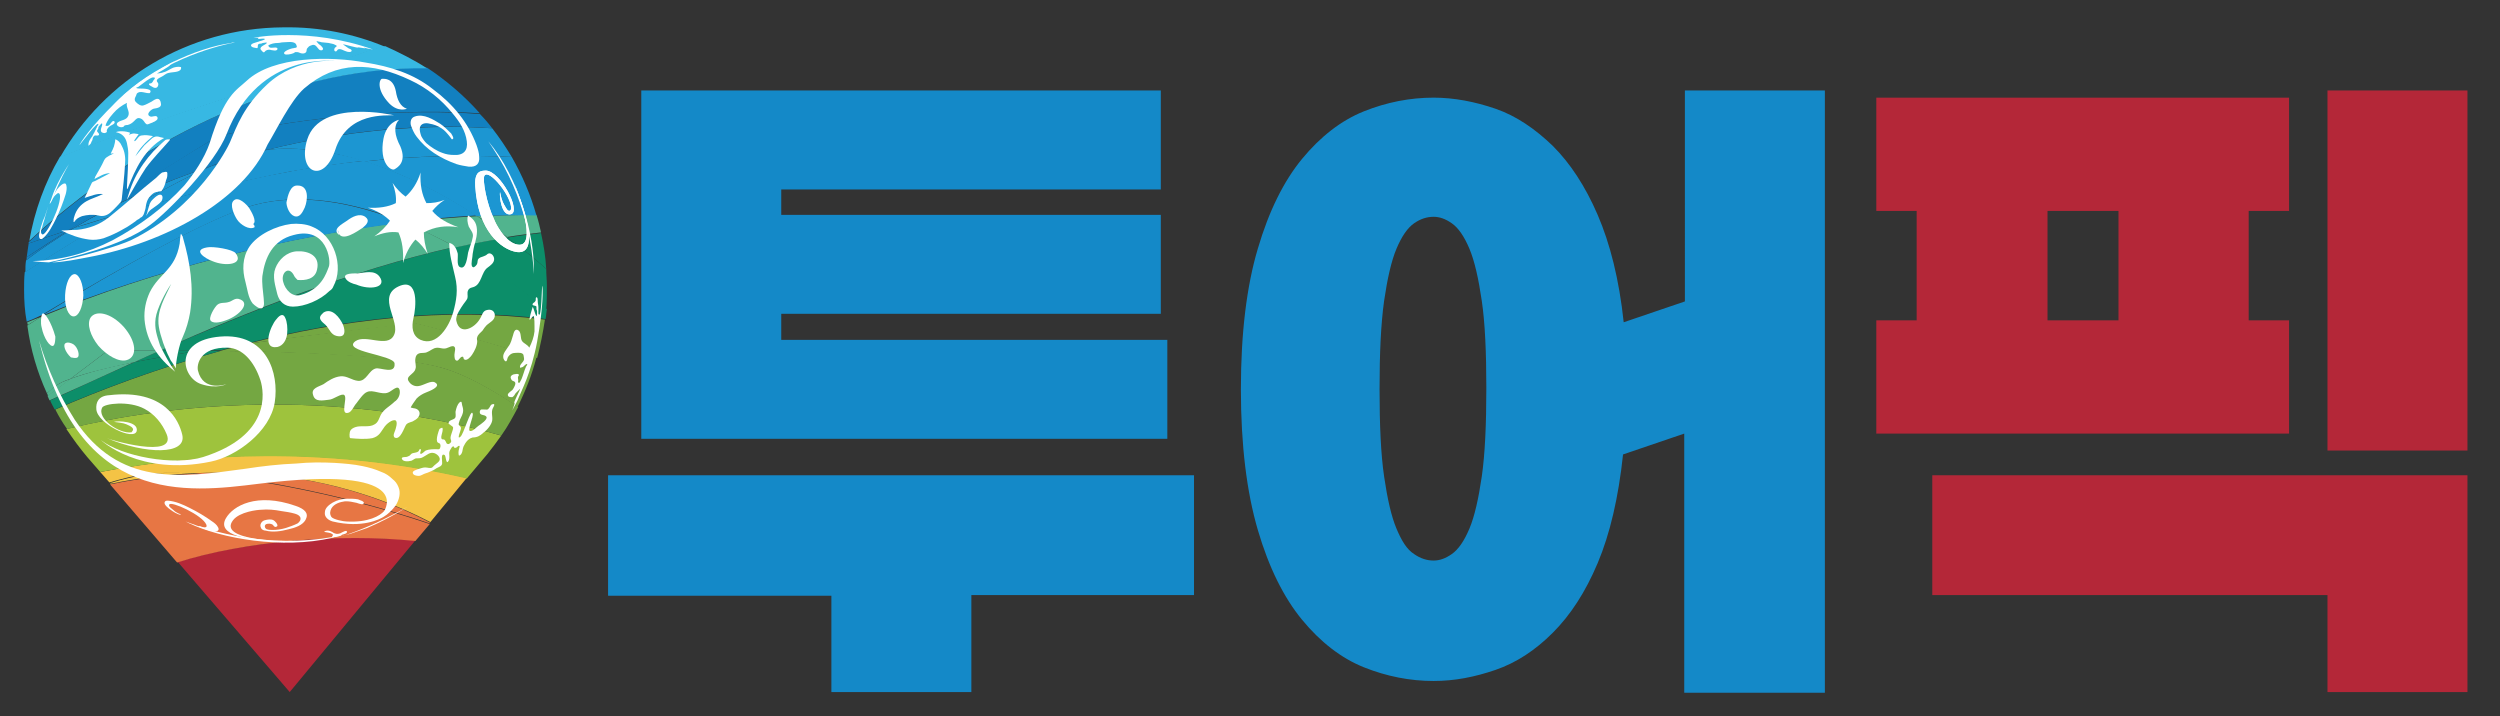 <?xml version="1.0" encoding="utf-8"?>
<!-- Generator: Adobe Illustrator 27.9.0, SVG Export Plug-In . SVG Version: 6.00 Build 0)  -->
<svg version="1.1" id="레이어_1" xmlns="http://www.w3.org/2000/svg" xmlns:xlink="http://www.w3.org/1999/xlink" x="0px"
	 y="0px" viewBox="0 0 384 110" style="enable-background:new 0 0 384 110;" xml:space="preserve">
<rect x="0" y="0" width="384" height="110" fill="#333333" stroke="none"/>
<style type="text/css">
	.st0{fill:#1489C8;}
	.st1{fill:#B42738;}
	.st2{fill:#E77644;}
	.st3{fill:#F4C345;}
	.st4{fill:#9EC33D;}
	.st5{fill:#74A742;}
	.st6{fill:#0C8E69;}
	.st7{fill:#51B48E;}
	.st8{fill:#1C96D2;}
	.st9{fill:#1280C0;}
	.st10{fill:#37B8E3;}
	.st11{fill-rule:evenodd;clip-rule:evenodd;fill:#FFFFFF;}
	.st12{fill:#FFFFFF;}
</style>
<g>
	<path class="st0" d="M93.4,73h90v18.4h-34.2v14.9h-21.5V91.5H93.4V73z M179.3,52.2v15.2H98.5V13.9h79.8v15.2H120V33h58.3v15.2H120
		v4H179.3z"/>
	<path class="st0" d="M280.2,106.4h-21.5V66.6l-9.4,3.2c-0.7,6.6-2,12.2-3.9,16.7c-1.9,4.5-4.2,8-6.9,10.7c-2.7,2.7-5.6,4.6-8.8,5.7
		c-3.2,1.1-6.3,1.7-9.5,1.7c-3.6,0-7.2-0.7-10.7-2.1c-3.5-1.4-6.7-3.9-9.5-7.3c-2.8-3.4-5.1-8-6.8-13.8c-1.7-5.8-2.6-13-2.6-21.6
		c0-8.7,0.9-15.9,2.6-21.6c1.7-5.8,4-10.4,6.8-13.8c2.8-3.4,6-5.9,9.5-7.3c3.5-1.4,7.1-2.1,10.7-2.1c3.1,0,6.3,0.6,9.5,1.7
		c3.2,1.1,6.1,3.1,8.8,5.7c2.7,2.7,5,6.2,6.9,10.6c1.9,4.4,3.3,9.9,4,16.5l9.4-3.2V13.9h21.5V106.4z M211.9,59.8
		c0,5.5,0.2,10,0.7,13.4c0.5,3.4,1.1,6.1,1.9,8c0.8,1.9,1.6,3.2,2.7,3.9c1,0.7,2,1,3,1c0.9,0,1.8-0.3,2.8-1c1-0.7,1.9-2,2.7-3.9
		c0.8-1.9,1.4-4.6,1.9-8c0.5-3.5,0.7-8,0.7-13.6c0-5.5-0.2-10-0.7-13.4c-0.5-3.4-1.1-6.1-1.9-8c-0.8-1.9-1.7-3.2-2.7-3.9
		c-1-0.7-1.9-1-2.8-1c-1,0-2,0.3-3,1c-1,0.7-1.9,2-2.7,3.9c-0.8,1.9-1.4,4.6-1.9,8C212.1,49.8,211.9,54.3,211.9,59.8z"/>
	<path class="st1" d="M351.6,66.6h-63.4V49.2h6.2V32.4h-6.2V15h63.4v17.4h-6.2v16.8h6.2V66.6z M357.5,106.4v-15h-60.7V73H379v33.3
		H357.5z M314.5,49.2h10.9V32.4h-10.9V49.2z M379,13.9v55.3h-21.5V13.9H379z"/>
</g>
<g>
	<g>
		<path class="st1" d="M27.3,86.3l17.2,20l19.3-23.3C52.2,81.9,37.6,83.1,27.3,86.3z"/>
		<path class="st2" d="M29.6,72.7c9.6,0.6,24.1,3.5,36.4,7.7l0.1-0.1C53.6,73.7,40.8,72.1,29.6,72.7z"/>
		<path class="st2" d="M63.8,83.1l2.2-2.6c-12.2-4.2-26.7-7.1-36.4-7.7c-4.5,0.2-8.8,0.8-12.7,1.6l10.3,12
			C37.6,83.1,52.2,81.9,63.8,83.1z"/>
		<path class="st3" d="M29.6,72.7c11.2-0.6,24,1,36.5,7.5l5.6-6.8c-22-5.1-42.2-3.7-56.3-0.9l1.4,1.6c2-0.6,3.8-1,5.4-1.3
			C24.1,72.6,26.6,72.6,29.6,72.7z"/>
		<path class="st3" d="M22.3,72.9c-1.6,0.3-3.5,0.7-5.4,1.3l0.1,0.1c3.9-0.8,8.1-1.4,12.7-1.6C26.6,72.6,24.1,72.6,22.3,72.9z"/>
		<path class="st4" d="M71.7,73.5l3.2-3.8l0,0c0.7-0.9,1.4-1.8,2.1-2.8c-26.4-7.5-51.3-4.8-66.8-1c1,1.5,2.1,3,3.2,4.3l0,0l2,2.3
			C29.5,69.8,49.8,68.4,71.7,73.5z"/>
		<path class="st5" d="M38,52.8c13.2-1.8,25.8-3.1,25.8-3.1s9,2.1,18.7,5.3c0.5-1.9,0.9-3.9,1.2-5.9C68.2,47.1,52.2,49.2,38,52.8z"
			/>
		<path class="st5" d="M38,52.8c-1.4,0.4-2.8,0.7-4.2,1.1c12.4,0.2,28,0.8,34.4,2.7c3.3,1,7.3,3.2,11.3,5.9c1.2-2.4,2.2-4.9,2.9-7.6
			c-9.7-3.2-18.7-5.3-18.7-5.3S51.3,50.9,38,52.8z"/>
		<path class="st5" d="M77,66.9c1-1.4,1.8-2.9,2.6-4.4c-4-2.7-8-4.9-11.3-5.9c-6.4-2-22-2.6-34.4-2.7c-9.8,2.7-18.5,6-25.4,9
			c0.5,1,1.1,2,1.8,3C25.7,62.1,50.5,59.4,77,66.9z"/>
		<path class="st6" d="M83.9,41.3c-0.1-1.9-0.4-3.7-0.8-5.5c-1.7,0.2-3.5,0.4-5.2,0.7C80,38,82,39.6,83.9,41.3z"/>
		<path class="st6" d="M69.9,38c4.9,2.7,9.7,6,14,9.6c0.1-1.2,0.1-2.5,0.1-3.7c0-0.9-0.1-1.7-0.1-2.6c-1.9-1.7-3.9-3.3-6-4.8
			C75.3,36.9,72.6,37.4,69.9,38z"/>
		<path class="st6" d="M24.7,53.8c1.8,0,3.9,0,6.1,0c2.4-0.4,4.8-0.7,7.3-1.1c14.2-3.6,30.2-5.7,45.7-3.7c0.1-0.5,0.1-1,0.2-1.5
			c-4.3-3.5-9-6.9-14-9.6C53.9,41.5,37.8,48.1,24.7,53.8z"/>
		<path class="st6" d="M24.7,53.8c-1.4,0.6-2.7,1.2-4,1.8c3.1-0.6,6.5-1.2,10.1-1.8C28.6,53.8,26.5,53.8,24.7,53.8z"/>
		<path class="st6" d="M30.8,53.8c1,0,2,0,3.1,0c1.4-0.4,2.8-0.8,4.2-1.1C35.6,53.1,33.2,53.5,30.8,53.8z"/>
		<path class="st6" d="M30.8,53.8c-3.5,0.6-7,1.2-10.1,1.8c-5,2.2-9.4,4.3-13,5.9c0.2,0.5,0.5,1,0.7,1.4c6.9-3,15.6-6.3,25.4-9
			C32.8,53.9,31.8,53.8,30.8,53.8z"/>
		<path class="st7" d="M73.3,33.2c1.6,1,3.1,2.1,4.6,3.2c1.7-0.3,3.5-0.5,5.2-0.7c-0.2-0.9-0.4-1.8-0.7-2.7
			C79.5,33,76.5,33.1,73.3,33.2z"/>
		<path class="st7" d="M4.2,49.5c0,0.1,0,0.3,0.1,0.4C5,49.5,5.7,49,6.5,48.6C5.7,48.9,4.9,49.2,4.2,49.5z"/>
		<path class="st7" d="M73.3,33.2c-3.6,0.2-7.4,0.5-11.2,1c2.6,1.1,5.3,2.3,7.9,3.8c2.7-0.6,5.4-1.1,8-1.5
			C76.4,35.3,74.8,34.3,73.3,33.2z"/>
		<path class="st7" d="M10.8,58.2l5.7-4.3c0,0,3.3-0.1,8.2-0.1c13-5.8,29.2-12.3,45.2-15.9c-2.6-1.4-5.2-2.7-7.9-3.8
			C44,36.3,23.6,41.5,6.5,48.6C5.7,49,5,49.5,4.2,50c0.5,3.7,1.5,7.1,3,10.4c0.5-0.4,0.9-0.7,1.3-1.1C9.1,58.9,9.8,58.5,10.8,58.2z"
			/>
		<path class="st7" d="M16.5,53.9l-5.7,4.3c2.3-0.9,5.8-1.7,9.9-2.6c1.3-0.6,2.6-1.2,4-1.8C19.8,53.8,16.5,53.9,16.5,53.9z"/>
		<path class="st7" d="M8.5,59.3c-0.4,0.3-0.9,0.7-1.3,1.1c0.1,0.1,0.1,0.3,0.2,0.4l3.5-2.6C9.8,58.5,9.1,58.9,8.5,59.3z"/>
		<path class="st7" d="M10.8,58.2l-3.5,2.6c0.1,0.2,0.2,0.5,0.3,0.7c3.6-1.6,8-3.6,13-5.9C16.6,56.4,13.2,57.3,10.8,58.2z"/>
		<path class="st8" d="M41.1,23c4.7-0.5,9.8,0.2,14.8,1.8c8.1-0.9,15.7-1,22.7-0.7c-0.9-1.5-1.9-3-3-4.4C64.7,19,52.7,20.1,41.1,23z
			"/>
		<path class="st8" d="M11.4,35c2.4-0.8,4.8-1.5,7.2-2.2c5.2-3,10-5.6,13.9-7.3C25,28,17.8,31.2,11.4,35z"/>
		<path class="st8" d="M41.1,23c-2.9,0.7-5.8,1.5-8.6,2.5c-3.9,1.7-8.7,4.3-13.9,7.3c9.4-2.8,19-5.1,25.7-6.4
			c4-0.7,7.9-1.3,11.7-1.7C50.9,23.2,45.8,22.5,41.1,23z"/>
		<path class="st8" d="M55.9,24.8c5.9,1.8,11.8,4.8,17.3,8.4c3.2-0.1,6.3-0.2,9.2-0.1c-0.9-3.2-2.2-6.2-3.8-9
			C71.7,23.8,64.1,23.9,55.9,24.8z"/>
		<path class="st8" d="M11.4,35c-2.6,1.6-5.1,3.2-7.4,5c-0.1,0.6-0.1,1.2-0.1,1.8c4.7-3,9.8-6.2,14.7-9C16.2,33.5,13.8,34.3,11.4,35
			z"/>
		<path class="st8" d="M39,31.5c7-1.9,15-0.6,23,2.6c3.9-0.5,7.6-0.8,11.2-1c-5.5-3.6-11.5-6.6-17.3-8.4c-3.8,0.4-7.7,0.9-11.7,1.7
			c-6.7,1.2-16.2,3.6-25.7,6.4c-4.9,2.8-10,6-14.7,9c-0.1,0.9-0.1,1.8-0.1,2.7c0,1.7,0.1,3.3,0.4,4.9c0.8-0.3,1.5-0.6,2.3-1
			C18.3,41.2,32.3,33.4,39,31.5z"/>
		<path class="st8" d="M39,31.5c-6.7,1.8-20.7,9.7-32.6,17C23.6,41.5,44,36.3,62,34.2C54.1,31,46,29.6,39,31.5z"/>
		<path class="st9" d="M33.5,20.9c15.3-3.3,28.7-4.2,40.2-3.5c-2.4-2.7-5.1-5-8.1-7C43.1,10.1,19.8,22.7,4.4,37.2c0,0.1,0,0.1,0,0.2
			c2-0.7,4-1.4,6.2-2.1C19.8,29.4,28.9,23.7,33.5,20.9z"/>
		<path class="st9" d="M33.5,20.9c-4.6,2.7-13.8,8.4-23,14.4c0.3-0.1,0.6-0.2,0.9-0.3c6.4-3.9,13.6-7,21.1-9.5
			c1.6-0.7,3.1-1.3,4.3-1.7c1.4-0.4,2.8-0.7,4.3-0.8c11.6-2.9,23.6-4.1,34.5-3.3c-0.6-0.8-1.2-1.5-1.9-2.2
			C62.2,16.7,48.8,17.6,33.5,20.9z"/>
		<path class="st9" d="M36.8,23.9c-1.2,0.4-2.7,0.9-4.3,1.7c2.8-0.9,5.7-1.8,8.6-2.5C39.6,23.2,38.2,23.5,36.8,23.9z"/>
		<path class="st9" d="M4.4,37.4c-0.1,0.7-0.2,1.4-0.3,2.1c2.1-1.4,4.3-2.8,6.5-4.2C8.5,36,6.4,36.7,4.4,37.4z"/>
		<path class="st9" d="M10.6,35.3c-2.2,1.4-4.3,2.8-6.5,4.2c0,0.2,0,0.4-0.1,0.5c2.3-1.8,4.8-3.4,7.4-5
			C11.1,35.1,10.9,35.2,10.6,35.3z"/>
		<path class="st10" d="M59.2,7.2c-4.8-2-10.1-3.1-15.7-3C28.8,4.3,16,12.3,9.2,24.2C24.5,18,48.2,10.9,56.2,8
			C57.1,7.7,58.1,7.4,59.2,7.2z"/>
		<path class="st10" d="M65.6,10.5c-2-1.3-4.2-2.4-6.4-3.4c-1.1,0.2-2.1,0.5-3,0.8c-8,2.9-31.7,10-47,16.2
			c-2.3,3.9-3.9,8.3-4.7,12.9C19.8,22.7,43.1,10.1,65.6,10.5z"/>
	</g>
	<g>
		<path class="st11" d="M73.2,22.3c-1.3-3.5-3.6-6.3-6.7-8.6c-3-2.4-6.6-3.5-10.4-4.1C50.8,8.6,42,8.6,37.9,12.4
			c-1.6,1.5-3.4,2.1-5.7,9.6c-0.8,2.3-2.4,4.7-3.9,6.5c-3.1,3.4-6.9,6.2-11,8.4c-3.9,2-7.9,3.1-12.3,3.2c0.5,0.1,2.2,0.2,2.5,0.2
			c3.2-0.7,11.2-2.5,15.5-5.7c2.9-2.1,10.1-9.6,11.8-14c5-13,16.9-11.2,16.9-11.2s-6-0.8-10.7,3.6c-3.6,3.4-4.6,6.3-5.7,8.9
			c-0.3,0.7-4.9,10-15.2,15c-1.7,0.8-7.5,2.6-12.1,3.4c1.6,0,4-0.5,5.6-0.8c11.8-2.2,23.7-8.7,27.5-17.3c1.4-2.3,3.5-6.7,5.6-8.6
			c5-4.3,10.4-4.1,16.3-1.3c2.6,1.2,4.8,3,6.5,5.1c1.1,1.3,2,2.7,2.2,4.3c0.2,1.4-0.5,2.2-2,2.1c-0.6,0-1.2-0.1-1.7-0.3
			c-0.9-0.3-1.8-0.9-2.5-1.5c-0.3-0.3-0.6-0.7-0.8-1.1c-0.1-0.3-0.3-0.9-0.2-1.3c0.1-0.6,0.8-0.8,1.5-0.6c0.6,0.1,1.2,0.3,1.8,0.7
			c0.5,0.3,0.9,0.8,1.3,1.3c0.1,0.1,0.2,0.3,0.3,0.4c0.1,0,0.1,0,0.2-0.1c0.1-0.2-0.2-0.6-0.3-0.8c-0.5-0.5-1.1-1.1-1.7-1.5
			c-1-0.6-2.5-1.6-3.9-1.1c-0.6,0.2-0.7,0.8-0.6,1.3c0.2,0.6,0.5,1.3,0.9,1.8c1.5,2,3.6,3.3,6.1,4.2c0.6,0.2,1.3,0.3,1.9,0.4
			c1.2,0.1,1.7-0.5,1.6-1.5C73.6,23.5,73.4,22.9,73.2,22.3z"/>
		<path class="st11" d="M26.9,57.1c-2.6-2.1-4.4-4.6-4.7-8c-0.1-1.5,0.2-2.9,0.8-4.2c1.5-3,3.9-3.4,4.6-7.5c0,0,0.1-1.4,0.2-1.5
			c0.1,0.2,0.3,0.4,0.3,0.6c1.1,3.8,1.7,7.6,1.1,11.5c-0.2,1.2-0.6,2.6-1.1,3.7c-0.6,1.2-1.1,3.9-1.1,4.9c-0.1-0.3-0.5-0.8-0.6-1
			c-0.2-0.2-0.3-0.5-0.4-0.7c-0.6-1.1-1.4-3.4-1.6-4.7c-0.4-2.5,1-4.6,1.9-6.6c-0.9,1.3-2.2,3.8-2.4,5.3c-0.2,1.6,0.2,2.6,0.7,4.2
			C25.3,54.5,26,55.8,26.9,57.1z"/>
		<path class="st11" d="M70.4,34.9c-1.7-0.6-3.1-1.4-4-2.5c0.5-0.6,1.1-1.2,1.9-1.7c-1,0.4-1.9,0.5-2.8,0.5c-0.7-1.3-1-2.8-0.9-4.7
			c-0.5,1.6-1.3,2.8-2.3,3.7c-0.7-0.5-1.4-1.2-2-2.1c0.4,1.1,0.6,2.1,0.5,3.1c-1.2,0.6-2.7,0.8-4.3,0.7c1.5,0.5,2.6,1.2,3.4,2
			c-0.6,0.9-1.4,1.7-2.4,2.4c1.2-0.5,2.5-0.8,3.7-0.6c0.6,1.3,0.8,2.9,0.7,4.7c0.4-1.4,1-2.6,1.9-3.6c0.8,0.6,1.4,1.4,1.9,2.2
			c-0.4-1.2-0.6-2.3-0.6-3.3C66.8,34.8,68.5,34.6,70.4,34.9z"/>
		<path class="st11" d="M25.7,26.6c0,0.1,0,0.2,0,0.3c0,0.3-0.1,0.6-0.2,0.8c-0.1,0.5-0.3,1.1-0.6,1.5c-0.1,0.2-0.2,0.2-0.4,0.2
			c-0.2,0-0.3,0.1-0.5,0.1c-0.4,0.1-0.6,0.3-0.9,0.6c-0.3,0.3-0.5,0.7-0.6,1.1c-0.1,0.3-0.1,0.7-0.2,1c-0.1,0.3-0.2,0.8-0.4,1
			c-0.1,0.2-0.4,0.2-0.5,0.4c-0.2,0.1-0.4,0.2-0.6,0.4c-0.6,0.4-1.1,0.8-1.7,1.1c-1,0.6-2.1,1.1-3.2,1.5c-0.7,0.2-1.5,0.3-2.2,0.2
			c-1.5-0.2-2.9-0.7-4.3-1.4c0.8,0,1.6-0.1,2.5-0.1c1.8-0.2,3.4-0.8,4.8-1.9c2.5-2,4.8-4.1,7.3-6.1c0.3-0.3,0.6-0.6,0.9-0.8
			C25.1,26.5,25.7,26.2,25.7,26.6z"/>
		<g>
			<path class="st11" d="M17,23.6c0.2-0.4,0.4-0.8,0.5-1.1c0.1-0.4,0.2-0.7,0.2-1.1c0.4,0.1,0.8,0.5,1,1c0.5,0.9,0.6,1.9,0.5,2.9
				c-0.1,1.8-0.3,3.5-0.5,5.3c0,0.2-0.1,0.3-0.2,0.5c-0.5,0.5-1,1.1-1.6,1.6c-0.5,0.4-1.1,0.6-1.8,0.4c-0.9-0.2-1.7-0.1-2.5,0.1
				c-0.5,0.2-0.9,0.4-1.2,0.9c0,0-0.1,0-0.1,0c0-0.3,0-0.5,0.1-0.8c0.3-1.1,1-1.9,1.9-2.4c0.7-0.4,1.5-0.6,2.3-1
				c0.1,0,0.2-0.1,0.2-0.1c-1-0.1-1.8,0.3-2.8,0.6c0.4-0.8,0.7-1.5,1.1-2.3c0.1-0.2,0.3-0.2,0.5-0.3c0.8-0.4,1.5-0.8,2.3-1.2
				c-0.9,0-1.6,0.5-2.4,0.9c0.1-0.2,0.1-0.2,0.1-0.3c0.5-0.9,1-1.7,1.4-2.6c0.2-0.4,0.5-0.5,0.8-0.7c0.2-0.1,0.5-0.2,0.7-0.4
				C17.5,23.5,17.3,23.6,17,23.6z"/>
			<path class="st11" d="M23.5,20.9c-1.1,0.9-2.1,1.9-2.7,3.1c0.5-0.6,0.9-1.1,1.4-1.7c0.4-0.4,0.8-0.7,1.2-1.1
				c0.3-0.2,0.6-0.3,1-0.2c0.2,0.1,0.5,0.1,0.8,0.2c-3,1.7-4.4,4.7-5.6,7.8c0,0-0.1,0-0.1,0c0-0.1,0-0.2,0-0.4
				c0.1-1.7,0.2-3.4,0.2-5.1c0-0.5-0.1-1-0.2-1.5c-0.2-0.9-0.7-1.5-1.7-1.7c0.4-0.2,1.5-0.2,2.2,0.1c-0.1,0.1-0.1,0.2-0.2,0.3
				c0.3-0.1,0.5-0.2,0.8-0.2c0.2,0,0.5,0.1,0.7,0.1c-0.2,0.3-0.5,0.7-0.7,1c0,0,0.1,0,0.1,0.1c0.4-0.3,0.6-0.9,1.1-0.9
				C22.4,20.7,22.9,20.8,23.5,20.9z"/>
			<path class="st11" d="M19.5,30.7c0.1-0.4,0.2-0.7,0.3-1c1-3.3,3-6,5.6-8.2c0.2-0.1,0.5-0.1,0.7-0.1c0,0,0,0.1,0,0.1
				c-1.2,1.4-2.6,2.8-3.7,4.3C21.4,27.3,20.5,29,19.5,30.7z"/>
		</g>
		<path class="st11" d="M80.4,54.5c-0.2-0.4-0.8-0.3-1.2-0.3c-0.5,0-0.9,0.2-1.2,0.7c-0.1,0.2-0.1,0.6-0.3,0.6
			c-0.2,0-0.4-0.4-0.4-0.6c-0.1-0.6,0.5-1.2,0.8-1.7c0.4-0.5,0.5-1.1,0.7-1.7c0.1-0.4,0.3-1.2,0.9-0.7c0.4,0.4,0.2,1.2,0.5,1.6
			c0.3,0.4,0.8,0.5,1.1,1c0.4-0.8,0.7-1.6,0.8-2.5c0-0.3,0-0.5,0-0.8c0-0.5,0-1-0.1-1.5c-0.1-0.5-1.3,2.2-0.2-1.4
			c0.1-0.4,0.7,2.6,0.7,0.7c0-0.1,0-0.2-0.1-0.4c0-0.1,0-0.3,0-0.4c-0.1-0.2-0.5-0.1-0.6-0.3c0-0.3,0.3-0.3,0.4-0.5
			c0.1-0.1,0.1-0.3,0.1-0.5c0-0.1,0.1-0.2,0.2-0.1c0.1,0.1,0.1,0.5,0.1,0.6c0,0.3,0.1,0.6,0.1,0.9c0,0.2,0,0.4,0,0.7
			c0,0.1,0,0.2,0,0.3c0.5,1.1,0.5-4.4,0.6-4.3c0.1,0.3,0.2,3.1-0.8,8.6c-0.9,4.8-2.5,7.7-2.8,8.5c-0.1,0.4-0.9,1.8-1,2
			c-0.1,0.2,0.5-1.2,0.3-1.1c-0.1-0.2,0.9-2,0.9-2.2c0,0-0.6,0.6-0.7,0.7c-0.1,0.2-0.3,0.5-0.5,0.6C78.3,61,78,61,78,60.6
			c0.1-0.3,0.5-0.5,0.7-0.7c0.1-0.1,0.2-0.3,0.3-0.5c0.1-0.2,0.3-0.6,0-0.8c-0.2-0.1-0.4-0.1-0.5-0.4c-0.2-0.4,0.1-0.6,0.4-0.7
			c0.1,0,0.8-0.2,0.8,0.1c0,0.1-0.1,0.2-0.1,0.2c-0.1,0.2,0,0.4,0,0.6c0,0.1-0.1,0.4,0.1,0.4c0.1,0,0.2-0.1,0.2-0.2
			c0.2-0.3,0.3-0.6,0.4-0.9c0.1-0.3,0.2-0.6,0.3-0.9c0.1-0.2,0.1-0.3,0.2-0.5c0.1-0.1,0.2-0.3,0.2-0.4c-0.2,0-0.4,0.2-0.5,0.3
			c-0.1,0.1-0.2,0.2-0.3,0.2c0,0-0.3,0.1-0.3,0.1c-0.2-0.5,0.5-0.8,0.6-1.3C80.5,54.9,80.4,54.6,80.4,54.5z"/>
		<path class="st11" d="M20.7,15.2c0,0.2,0,0.3,0.2,0.5c0.3,0.3,0.7,0.6,1.1,0.5c0.4-0.1,0.9-0.4,1.3-0.6c0.3-0.2,0.7-0.5,1-0.4
			c0.2,0,0.4,0.4,0.4,0.6c0.2,0.7-0.5,0.8-1.1,0.9c-0.4,0.1-1.3,0.9-0.5,1.2c0.3,0.1,0.7-0.2,1,0c0.2,0.2,0.1,0.5-0.1,0.6
			c-0.2,0.2-1,0.5-1.3,0.6c-0.2,0-0.2,0-0.4-0.2c-0.2-0.3-0.4-0.6-0.7-0.7c-0.5-0.2-0.7,0.1-1,0.4c-0.3,0.3-0.6,0.5-1,0.6
			c-0.2,0-0.3,0-0.5,0.1c-0.1,0.1-0.1,0.2-0.2,0.2c-0.5,0.2-1.3-0.3-0.8-0.7c0.5-0.4,1.3-0.3,1.6-1c0.3-0.7-0.4-1.3-0.2-2
			c-0.8,0.4-1.5,0.9-2.1,1.6c-0.2,0.2-0.3,0.4-0.5,0.6c-0.3,0.4-0.6,0.9-0.7,1.3c0.6,0.2,0.7-0.3,1-0.6c0.1-0.1,0.3-0.2,0.4,0
			c0.1,0.3-0.4,0.5-0.6,0.6c-0.3,0.2-0.5,0.4-0.6,0.7c0,0.2,0.1,0.3-0.2,0.4c-0.1,0.1-0.5,0-0.6-0.1c-0.3-0.3,0.1-0.9,0.1-1.2
			c0-0.4-0.3,0.1-0.5,0.3c-0.1,0.1-0.1,0.2-0.1,0.3c0,0.1-0.2,0.3-0.2,0.4c0,0.2,0.4,0.4,0.3,0.6c-0.1,0.2-0.4,0.1-0.6,0.1
			c-0.3,0.1-0.4,0.5-0.4,0.7C14,21.8,14,22,13.9,22.1c0,0-0.3,0.3-0.3,0.3c-0.1-0.6,0.3-1.1,0.6-1.5c0.1-0.3,0.3-0.5,0.4-0.8
			c0.1-0.2,0.2-0.4,0.3-0.6c0-0.1,0.1-0.2,0.2-0.3c0.2-1.1-3,3.3-2.9,3.1c0.1-0.3,1.6-2.7,5.6-6.6c3.5-3.4,6.5-4.8,7.2-5.3
			c0.4-0.3,1.8-1,2-1.1c0.2-0.1-1.1,0.7-0.9,0.7c0,0.2-1.9,1.2-2,1.3c0,0,0.9-0.1,1-0.2c0.5-0.1,1-0.5,1.5-0.7
			c0.3-0.1,0.8-0.2,1.2-0.1c0.1,0.4-0.2,0.6-0.6,0.7c-0.4,0.1-0.9,0.1-1.3,0.2c-0.5,0.1-0.8,0.5-1.3,0.7c-0.2,0.1-0.6,0.3-0.5,0.6
			c0.1,0.2,0.3,0.3,0.2,0.6c-0.1,0.4-0.4,0.5-0.8,0.3c-0.1-0.1-0.7-0.3-0.6-0.5c0-0.1,0.2-0.1,0.3-0.1c0.2-0.1,0.3-0.3,0.4-0.5
			c0.1-0.1,0.3-0.3,0.1-0.4c-0.1,0-0.2,0-0.3,0c-0.3,0.1-0.6,0.3-0.9,0.5c-0.3,0.2-0.5,0.4-0.8,0.6c-0.1,0.1-0.3,0.2-0.4,0.3
			c-0.1,0.1-0.3,0.1-0.4,0.2c0.2,0.1,0.4,0.1,0.6,0.1c0.4,0,2.1,0,1.5,0.7c-0.6,0.1-1.5-0.5-2,0.1C20.9,14.8,20.7,15,20.7,15.2z"/>
		<path class="st11" d="M73,34.2c-0.2-0.4-0.6-0.8-1.1-1.1c-0.2,0.5-0.1,1.1,0.1,1.7c0.3,0.6,0.8,1,0.6,1.7
			c-0.1,0.7-0.5,1.5-0.7,2.3c-0.1,0.5-0.3,2.8-1.3,2.2c-0.5-0.3-0.2-1.6-0.3-2.1c-0.2-0.7-0.5-1.4-1.3-1.6c0,1.8,0.5,3.4,0.9,5.2
			c0.5,2,0.2,3.7-0.3,5.5c-0.6,2.1-2.5,5.3-5,4.2c-1.3-0.6-1.4-2-1.1-3.3c0.4-1.6,0.9-6.4-2.3-4.9c-3.4,1.6,0.4,5.4-0.7,7.5
			c-1,2-4.3-0.2-5.9,0.9c-2.2,1.6,5.8,2.1,6,3.4c0.2,1.8-2.2,0.6-2.9,0.8c-1.1,0.3-1.4,2-2.7,1.9c-1-0.1-1.7-0.8-2.7-0.7
			c-1,0.1-1.9,0.7-2.6,1.2c-0.7,0.4-2,0.6-1.6,1.7c0.3,1.1,1.5,0.8,2.4,0.7c0.7,0,2-1.1,2.4-0.7c0.5,0.5-0.7,3.1,0.6,2.7
			c0.5-0.1,0.9-1.1,1.2-1.4c0.4-0.5,1.1-1.6,1.7-1.8c0.9-0.4,2.2,0.5,3.2,0.1c0.6-0.2,1.6-1.4,1.8-0.3c0.1,0.7-0.3,1.4-0.8,1.7
			c-0.7,0.7-1.6,1.1-2.1,2c-0.3,0.6-0.4,1.2-1,1.5c-0.8,0.5-2,0.1-2.9,0.4c-0.3,0.1-0.7,0.3-0.8,0.6c-0.1,0.1-0.2,1,0,1.1
			c1.1,0.1,2.3,0.2,3.4,0c1.1-0.3,1.3-1,1.9-1.8c0.2-0.3,1.2-1.2,1.7-0.9c0.3,0.3,0,1.2-0.1,1.5c-0.1,0.3-0.4,0.8-0.1,1.1
			c0.9,0.5,1.5-1.6,1.8-2c0.4-0.4,0.8-0.3,1.2-0.6c1.2-0.6,1.1-1.8-0.1-1.9c-0.1,0-0.3-0.1-0.4-0.1c-0.1,0,0.8-1.3,0.9-1.4
			c0.4-0.4,0.9-0.7,1.4-0.9c0.5-0.2,2.4-0.9,1.5-1.5c-0.6-0.5-1.8,0.4-2.6,0.5c-0.6,0.1-1.2-0.2-1.5-0.7c-0.6-0.8,0.8-1.1,1-1.9
			c0.2-0.5-0.1-1,0-1.6c0.1-0.8,0.6-0.9,1.3-0.9c0.6,0,1.1-0.5,1.6-0.7c0.8-0.3,1.3,0.3,2.1-0.1c0.3-0.1,0.6-0.3,0.9-0.2
			c0.4,0.2,0.1,0.9,0.1,1.3c0,0.3,0,0.9,0.4,0.9c0.3,0,0.5-0.7,0.9-0.6c0.1,0,0.1,0.4,0.2,0.4c0.4,0.3,1-0.4,1.2-0.7
			c0.4-0.6,0.8-1.4,0.8-2.1c0-0.2-0.1-0.4,0-0.6c0.1-0.4,0.5-0.7,0.8-1c0.2-0.3,0.4-0.6,0.6-0.8c0.5-0.5,1.4-0.8,1.3-1.7
			c-0.1-0.6-0.6-0.8-1.1-0.7c-0.8,0.1-0.8,0.8-1.2,1.4c-0.8,1.4-3.1,2.6-3.6,0.3c-0.2-0.8,0.7-2,1.1-2.6c0.2-0.3,0.5-0.6,0.6-0.9
			c0.1-0.4-0.1-0.8,0.1-1.2c0.2-0.4,0.5-0.4,0.8-0.5c1.3-0.4,1.2-2.3,2.2-3c0.4-0.3,1-0.7,1-1.3c0-0.5-0.5-1.1-1-0.8
			c-0.2,0.2-0.4,0.3-0.7,0.4c-0.2,0.1-0.6,0.1-0.8,0.5c-0.1,0.4,0,0.6-0.3,0.9c-0.2,0.2-0.4,0.4-0.6,0.1c-0.2-0.4,0.1-1.4,0.1-1.9
			c0.1-0.6,0.2-1.2,0.4-1.8C73.3,36.1,73.4,35,73,34.2z"/>
		<path class="st11" d="M74.2,66.5c0.7-0.5,1.3-1.3,1.4-1.9c0.1-0.6-0.2-1.3,0.1-1.9c0.1-0.2,0.5-0.8-0.1-0.6
			c-0.3,0.1-0.3,0.4-0.5,0.6c-0.2,0.3-0.3,0.2-0.7,0.2c-0.4,0-0.6-0.1-0.7,0.3c-0.1,0.7,0.7,0.4,1,0.8c0.3,0.4-0.9,1.2-1.2,1.4
			c-0.3,0.2-0.9,0.9-1.3,0.8c-0.5-0.1,0.6-2.2,0.4-2.7c-0.3-0.8-1.4,3.3-1.9,3.6c-0.6,0.5,0.1-1,0.1-1.3c0-0.5-0.5-0.3-0.3-0.9
			c0.1-0.5,0.5-1,0.6-1.5c0.1-0.4,0-0.8-0.1-1.1c-0.1-0.3,0-0.8-0.4-0.5c-0.4,0.4-0.5,0.9-0.6,1.3c-0.1,0.3,0.1,0.8-0.1,1.1
			c-0.2,0.3-1,0.3-1,0.8c0,0.2,0.3,0.2,0.3,0.3c0.1,0.1,0.4,0.2,0.4,0.4c0,0.4-0.4,1.1-0.4,1.6c0,0.3,0.3,0.5-0.1,0.8
			c-0.2,0.2-0.4,0.1-0.5,0c-0.1-0.2-0.2-0.5-0.4-0.6c-0.2,0-0.4,0-0.4-0.2c-0.1-0.3,0.2-0.9,0.2-1.3c0-0.1,0-0.3-0.1-0.3
			c0,0-0.3,0.1-0.4,0.2c-0.2,0.5-0.4,1.2-0.4,1.6c0,0.5,0.2,0.5,0.4,0.6c0.2,0.1,0.2,0.5,0.1,0.7c-0.1,0.3-0.3,0.2-0.6,0.2
			c-0.5,0-1.1,0-1.6,0.2c-0.2,0.1-0.6,0.6-0.8,0.5c-0.2-0.1,0.2-0.6,0-0.7c-0.2-0.1-0.2,0.2-0.3,0.3c-0.3,0.3-0.8,0.2-1.1,0.4
			c-0.1,0.1-0.2,0.2-0.3,0.3c-0.2,0.1-0.4,0.2-0.6,0.2c-0.2,0-0.8,0-0.5,0.4c0.2,0.3,0.9,0.3,1.2,0.2c0.4,0,0.6-0.4,1-0.4
			c0.4,0,0.7,0,1-0.2c0.6-0.3,1-0.8,1.7-0.6c0.6,0.2,1.2,0.9,0.6,1.4c-0.2,0.2-0.4,0.3-0.6,0.5c-0.1,0.1-0.2,0.2-0.3,0.3
			c-0.3,0.2-0.7,0-1.1,0c-0.4,0-0.8,0.2-1.2,0.3c-0.2,0.1-0.7,0.2-0.7,0.5c0,0.4,0.6,0.5,0.9,0.5c0.4,0,0.7-0.3,1.1-0.4
			c0.4-0.1,0.7-0.3,1-0.4c0.3-0.1,0.6-0.4,0.9-0.5c0.2-0.1,0.5-0.2,0.6-0.5c0.1-0.3-0.3-1.8,0.4-1.4c0.2,0.1,0.2,1.6,0.6,0.9
			c0.2-0.4,0.1-0.8,0.1-1.2c0-0.3,0.2-0.6,0.4-0.9c0.4-0.4,0.3,0.2,0.5,0.1c0.2,0,0.4-0.2,0.5-0.3c0.3-0.1,0.2,0.1,0.1,0.5
			c-0.1,0.3-0.1,0.8,0,1c0.3-0.1,0.4-0.3,0.5-0.6c0.1-0.4,0.1-0.7,0.3-1c0.4-0.8,0.9-1.1,1.3-1.2C73.3,67.2,73.8,66.9,74.2,66.5z"/>
		<path class="st12" d="M76.7,29.7C76.7,29.7,76.7,29.7,76.7,29.7L76.7,29.7C76.7,29.7,76.7,29.7,76.7,29.7L76.7,29.7 M76.7,29.7
			L76.7,29.7L76.7,29.7L76.7,29.7L76.7,29.7L76.7,29.7L76.7,29.7L76.7,29.7L76.7,29.7L76.7,29.7L76.7,29.7L76.7,29.7L76.7,29.7
			L76.7,29.7L76.7,29.7L76.7,29.7L76.7,29.7L76.7,29.7L76.7,29.7L76.7,29.7L76.7,29.7L76.7,29.7L76.7,29.7L76.7,29.7L76.7,29.7
			L76.7,29.7L76.7,29.7L76.7,29.7L76.7,29.7L76.7,29.7L76.7,29.7L76.7,29.7L76.7,29.7L76.7,29.7L76.7,29.7L76.7,29.7L76.7,29.7
			L76.7,29.7L76.7,29.7L76.7,29.7L76.7,29.7L76.7,29.7 M73,28.6c0.4,6.9,4,9.7,6.3,10.1c3.2,0.5,2-4.8-0.3-10.5
			c0.1,0.4,4.1,10.5,0.2,9.3c-1.7-0.5-3.1-3.2-3.3-3.8c-1.2-2.5-1.8-6.1-1.5-6.7c0.7-1.2,4.3,3.3,4.1,5.1c0,0.1-0.3,0.7-0.8-0.2
			c-0.4-0.7-0.6-0.9-0.9-2.4c0,0,0,0,0,0c-0.1,0.6,0.2,3.8,1.7,3.4c1.6-0.5-1.7-6.7-3.9-6.7C73.3,26.2,72.9,26.9,73,28.6z"/>
		<path class="st12" d="M39.8,74.3C64,71.3,59,78.5,59,78.5c-0.6,0.7-2.4,1.8-5.8,1.6c-0.4,0-2-0.3-2.3-0.7c-0.3-0.5-0.2-0.9,0-1.3
			c0.4-0.7,1.3-1,2.1-1.1c0.1,0,0.2,0,0.2,0c0.4,0,1,0.1,1.4,0.2c0.2,0,1,0.4,1.2,0.2c0.4-0.4-0.7-0.6-0.8-0.7
			c-0.5-0.1-1.1-0.1-1.6-0.1c-0.8,0-1.6,0.2-2.3,0.6c-0.5,0.3-1.2,0.8-1.2,1.5c-0.1,0.7,0.5,1.2,1.2,1.4c4.6,1.1,7.3-0.4,7.8-0.7
			c0.7-0.4,1.4-1.1,1.9-1.8c0.5-0.8,0.8-1.9,0.4-2.8c-0.2-0.5-0.5-0.9-0.9-1.2c-0.5-0.5-1.1-0.9-1.7-1.1c-0.9-0.4-1.9-0.7-2.9-0.9
			c-1.4-0.3-2.8-0.4-4.3-0.5c-2-0.1-3.9-0.1-5.9,0.1c-2.6,0.1-5.2,0.4-7.8,0.8c-10.1,1.4-19.4,2.7-26.2-7.5
			C9.1,60.7,7.3,56.7,6,52.3C12.1,77.7,28.6,75.7,39.8,74.3z"/>
		<path class="st12" d="M75,21.7c0.3,0.4,0.5,0.8,0.8,1.2c4.9,7.4,6,15.2,6.2,19.2c0-0.2,0-0.4,0-0.6C82.1,36.3,79.8,27.4,75,21.7z"
			/>
		<path class="st12" d="M56.9,80.7c-1.4,0.6-2.9,1.2-4.2,1.6l-0.3,0h0c0-0.3,0.9-0.2,0.9-0.6c0-0.4-0.8,0.1-1,0.2
			c-0.5,0.2-0.9,0.1-1.3-0.2c-0.2-0.1-0.4-0.2-0.7-0.2c-0.2,0-0.5,0.1-0.5,0.2c0.4,0.1,0.9,0.1,1.2,0.3c0.2,0.1,0.1,0.2,0.1,0.3
			c0,0-0.1,0.1-0.1,0.1c0,0.1,0,0.1,0.1,0.1c0,0-0.1,0-0.1,0c-9.9,1.7-18.4-0.8-22.5-2.4c0.2,0.1,0.4,0.2,0.6,0.3
			c4.9,2.3,14.2,4,22,2.2c0.1,0,0.2-0.1,0.3-0.1c0.3,0,0.6-0.1,0.9-0.2c0.1,0,0.1,0,0.2,0l0.1,0c0.4-0.1,0.8-0.2,1.2-0.3
			c0.9-0.3,1.7-0.6,2.6-0.9c2.1-0.9,4.2-2,6.1-3.2C63,77.6,60.1,79.3,56.9,80.7z"/>
		<path class="st12" d="M44.2,80.2C44.2,80.2,44.2,80.2,44.2,80.2L44.2,80.2C44.2,80.2,44.2,80.2,44.2,80.2L44.2,80.2 M44.2,80.2
			L44.2,80.2L44.2,80.2L44.2,80.2L44.2,80.2L44.2,80.2L44.2,80.2L44.2,80.2L44.2,80.2L44.2,80.2L44.2,80.2L44.2,80.2L44.2,80.2
			L44.2,80.2L44.2,80.2L44.2,80.2L44.2,80.2L44.2,80.2L44.2,80.2L44.2,80.2L44.2,80.2L44.2,80.2L44.2,80.2L44.2,80.2L44.2,80.2
			L44.2,80.2L44.2,80.2L44.2,80.2L44.2,80.2L44.2,80.2L44.2,80.2L44.2,80.2L44.2,80.2L44.2,80.2L44.2,80.2L44.2,80.2L44.2,80.2
			L44.2,80.2L44.2,80.2L44.2,80.2L44.2,80.2L44.2,80.2 M45.4,77.7c-6-2.1-9.6,0-10.7,1.9c-1.5,2.6,3.3,3.5,9,3.5
			c-0.3,0-10.3-0.1-7.9-3.2c1-1.3,3.8-1.6,4.3-1.6c1-0.1,2.1,0,3.1,0.2c0.7,0.1,1.4,0.2,2.1,0.4c0.3,0.1,0.6,0.2,0.8,0.5
			c0.2,0.4-0.1,0.8-0.4,1c-0.6,0.3-1.2,0.5-1.8,0.7c-0.7,0.2-1.3,0.3-2,0.3c-0.3,0-0.6,0-0.9-0.1c-0.3-0.1-0.5-0.6-0.1-0.8
			c0.3-0.1,0.7-0.1,1,0.1c0.1,0.1,0.2,0.3,0.3,0.3c0.1,0.1,0.3,0,0.4-0.1c0.1-0.3-0.4-0.8-0.6-0.9c-0.4-0.2-0.9-0.1-1.3,0
			c-0.5,0.1-0.9,0.7-0.6,1.2c0.1,0.3,0.5,0.4,0.7,0.4c1.1,0.3,2.4,0.1,3.5-0.2c0.9-0.2,2.3-0.6,2.7-1.6
			C47.4,78.9,46.9,78.2,45.4,77.7z"/>
		<path class="st12" d="M76.7,29.7C76.7,29.7,76.7,29.7,76.7,29.7L76.7,29.7C76.7,29.7,76.7,29.7,76.7,29.7L76.7,29.7 M76.7,29.7
			L76.7,29.7L76.7,29.7L76.7,29.7L76.7,29.7L76.7,29.7L76.7,29.7L76.7,29.7L76.7,29.7L76.7,29.7L76.7,29.7L76.7,29.7L76.7,29.7
			L76.7,29.7L76.7,29.7L76.7,29.7L76.7,29.7L76.7,29.7L76.7,29.7L76.7,29.7L76.7,29.7L76.7,29.7L76.7,29.7L76.7,29.7L76.7,29.7
			L76.7,29.7L76.7,29.7L76.7,29.7L76.7,29.7L76.7,29.7L76.7,29.7L76.7,29.7L76.7,29.7L76.7,29.7L76.7,29.7L76.7,29.7L76.7,29.7
			L76.7,29.7L76.7,29.7L76.7,29.7L76.7,29.7L76.7,29.7 M73,28.6c0.4,6.9,4,9.7,6.3,10.1c3.2,0.5,2-4.8-0.3-10.5
			c0.1,0.4,4.1,10.5,0.2,9.3c-1.7-0.5-3.1-3.2-3.3-3.8c-1.2-2.5-1.8-6.1-1.5-6.7c0.7-1.2,4.3,3.3,4.1,5.1c0,0.1-0.3,0.7-0.8-0.2
			c-0.4-0.7-0.6-0.9-0.9-2.4c0,0,0,0,0,0c-0.1,0.6,0.2,3.8,1.7,3.4c1.6-0.5-1.7-6.7-3.9-6.7C73.3,26.2,72.9,26.9,73,28.6z"/>
		<path class="st12" d="M31.7,80.6c0.1,0.3,0,0.4-0.3,0.4c-0.3,0-0.6-0.2-0.9-0.2c0.1,0.2,0.4,0.3,0.6,0.3c0.6,0.3,1.3,0.5,2,0.5
			c0.4,0,0.6-0.2,0.4-0.6c-0.2-0.4-0.6-0.7-0.9-0.9c-1.1-0.8-2.3-1.5-3.5-2.1c-1-0.5-2.1-1-3.3-1.1c-0.2,0-0.4,0-0.5,0.2
			c-0.2,0.4,0.6,1,0.9,1.2c0.4,0.3,1,0.7,1.6,0.8c-0.1-0.2-0.4-0.2-0.5-0.3c-0.2-0.1-0.4-0.2-0.6-0.4c-0.2-0.2-0.9-0.6-0.7-0.9
			C26.2,76.9,31.1,79.1,31.7,80.6z"/>
		<path class="st12" d="M6.5,36c-0.4-0.2-0.1-0.9,0-1.2c0.1-0.5,0.3-0.9,0.4-1.4c0.1-0.3,0.3-1.1,0.5-1.7c-0.1,0.3-0.4,1.2-0.5,1.5
			c-0.1,0.2-0.2,0.5-0.3,0.7c-0.1,0.4-0.3,0.8-0.4,1.3c-0.1,0.3-0.4,1.3,0,1.5c0.2,0.1,0.4-0.1,0.5-0.2c0.8-0.7,1.4-1.9,1.9-2.9
			c0.6-1.2,1.1-2.5,1.5-3.8c0.1-0.4,0.2-0.9,0.1-1.3c-0.1-0.7-0.8-0.1-1.1,0.2c-0.5,0.5-0.7,1-1,1.6C8,30.5,7.8,30.8,7.7,31
			c0,0.1-0.1,0.3-0.1,0.3c0.2-0.1,0.2-0.3,0.3-0.4c0.2-0.4,0.4-0.8,0.8-1.1c0.2-0.2,0.4-0.2,0.5,0.1C9.5,31.4,7.1,36.3,6.5,36z"/>
		<path class="st12" d="M15.5,67.6c0,0,5.9,5.6,16.9,3.3c3.9-0.8,9.1-4.6,9.8-9.1c0.7-4.5-1.2-10.7-8.4-10.1
			c-7.2,0.6-5.9,6.3-2.9,7.3c2.4,0.8,3.9,0,3.9,0s-3.6,1.3-4.4-2.1c-0.2-0.9,0.3-3.6,4.6-3.5c2.2,0.1,4,2,5,5
			c0.6,1.9,1.6,8.5-8.8,11.8C26.7,71.6,18.7,70.1,15.5,67.6z"/>
		<path class="st12" d="M17.1,16.5c0.3-0.3,0.7-0.7,1-1c6.5-6,14.1-8.2,18-9c-0.2,0-0.4,0-0.6,0.1C30.4,7.3,21.9,10.9,17.1,16.5z"/>
		<path class="st11" d="M23,31.3c0.1-0.2,0.2-0.4,0.4-0.6c0.3-0.3,0.8-0.8,1.2-0.8c0.5,0,0.4,0.7,0.2,1c-0.3,0.4-0.8,0.7-1.2,1
			c-0.3,0.2-0.6,0.4-0.8,0.7c-0.1,0.2-0.3,0.4-0.3,0.6c0-0.2,0-0.3,0.1-0.5C22.7,32.2,22.9,31.7,23,31.3z"/>
		<path class="st12" d="M10.6,25.2c0,0-2.4,3.5-2.9,6.1l0.7-1.5C8.3,29.9,9.1,27.8,10.6,25.2z"/>
		<path class="st12" d="M17.7,64.8L17.7,64.8C17.7,64.8,17.7,64.8,17.7,64.8L17.7,64.8C17.7,64.8,17.7,64.8,17.7,64.8 M17.7,64.8
			L17.7,64.8L17.7,64.8L17.7,64.8L17.7,64.8L17.7,64.8L17.7,64.8L17.7,64.8L17.7,64.8L17.7,64.8L17.7,64.8L17.7,64.8L17.7,64.8
			L17.7,64.8L17.7,64.8L17.7,64.8L17.7,64.8L17.7,64.8L17.7,64.8L17.7,64.8L17.7,64.8L17.7,64.8L17.7,64.8L17.7,64.8L17.7,64.8
			L17.7,64.8L17.7,64.8L17.7,64.8L17.7,64.8L17.7,64.8L17.7,64.8L17.7,64.8L17.7,64.8L17.7,64.8L17.7,64.8L17.7,64.8L17.7,64.8
			L17.7,64.8L17.7,64.8L17.7,64.8L17.7,64.8L17.7,64.8 M14.8,62.9c0.2,2.2,5.8,4.9,6.2,3.3c0.3-1.5-2.9-1.6-3.5-1.4c0,0,0,0,0,0
			c1.5,0.2,1.6,0.2,2.4,0.6c1,0.5,0.3,0.9,0.3,1c-1.8,0.3-5.4-2.1-4.5-3.8c0.3-0.6,4.1-1.1,6.5,0.2c1.5,0.8,2.7,2.2,3.4,3.9
			c1.6,3.9-8.9,0.8-9.2,0.6c6,2.5,12.3,2.6,11.6-0.5c-0.5-2.2-2.7-7.1-11.2-6.1C15.1,60.8,14.7,61.8,14.8,62.9z"/>
		<path class="st11" d="M57.3,7.6c-9.9-3.5-18.4-1.8-18.4-1.8l0.9,0c-0.1,0-0.1,0.1-0.2,0.2c0.1,0,1.4-0.2,1,0.1
			c-0.1,0-0.2,0.1-0.3,0.1c-0.2,0.1-0.4,0.1-0.6,0.2c-0.2,0.1-1.6,0.3-1,0.8c0.1,0.1,0.8,0.2,0.8,0.2c0.2-0.1,0-0.5,0.2-0.6
			c0.1-0.1,0.3-0.1,0.4-0.1c0.1,0,0.2-0.1,0.3-0.1c0.2,0,0.8-0.2,0.5,0.1c-0.2,0.2-0.9,0.4-0.9,0.8c0,0.1,0.3,0.4,0.4,0.5
			c0.2,0.1,0.2,0,0.4-0.2c0.3-0.2,0.6-0.2,0.9-0.1c0.2,0,0.7,0.2,0.9-0.1c0.1-0.2-0.1-0.3-0.3-0.3c-0.5,0-0.9,0.2-1.1-0.3
			c0.4-0.3,1-0.4,1.5-0.4c0.3,0,0.5-0.1,0.8-0.1c0.5,0,1.5-0.2,1.9,0.2c0.1,0.1,0.2,0.4,0.2,0.5c-0.1,0.2-0.2,0.1-0.5,0.2
			c-0.3,0-1.8,0.5-1.4,0.9c0.2,0.2,1.1,0,1.3-0.1c0.1,0,0.3-0.2,0.4-0.2c0.2,0,0.4,0,0.6,0.1c0.4,0.2,1.1,0.2,1.1-0.4
			c0-0.2,0.1-0.3,0.2-0.4C47.5,7,47.8,7,48,6.9c0.5-0.1,0.7,0.4,1,0.7c0.2,0.2,0.7,0.2,0.6-0.2c-0.1-0.2-0.4-0.5-0.6-0.6
			c-0.1-0.1-0.3-0.3-0.4-0.5c0.1,0,0.3,0.1,0.4,0.1c0.2,0,0.3,0.1,0.5,0.1c0.3,0,0.7,0.1,1,0.1c0.3,0.1,0.7,0.1,1,0.3
			c0.5,0.2,0,0.3-0.1,0.5c-0.1,0.2-0.1,0.5,0.2,0.5c0.1,0,0.2-0.2,0.3-0.3c0.4-0.2,0.9,0.2,1.3,0.3c0.2,0.1,0.9,0.2,0.8-0.2
			c-0.1-0.2-0.4-0.2-0.5-0.3c-0.1-0.1-0.9-0.6-0.8-0.6c0.2,0,2.2,0.6,2.3,0.5c-0.1-0.1,1.3,0.2,1.1,0.1c0,0-0.1,0-0.2-0.1
			C56.5,7.5,57.3,7.6,57.3,7.6z"/>
		<g>
			<path class="st11" d="M51.2,44c1.7-3.1,0.1-7.9-3.3-9.2c-0.9-0.4-2.2-0.5-3.2-0.4c-2.3,0.3-5.1,1.6-6.4,3.5
				c-1.1,1.7-1.1,3.6-0.6,5.4c0.3,1.1,0.4,2.4,1.1,3.3c0.3,0.3,1.1,1,1.5,0.7c0.4-0.3,0.2-1.1,0.2-1.5c-0.1-1.1-0.3-2.3-0.2-3.4
				c0.4-2.9,1.6-5.5,4.8-6.3c5.1-1.4,5.8,4,5.4,4.9c-0.4,1-1.1,3.4-4.3,4.3c-1.3,0.4-2.4-0.8-2.7-2c-0.4-1.4,0.9-2.6,1.7-0.9
				c0,0.1,0.5,0.6,0.5,0.6c1.2,0.1,2.7-0.1,3-1.6c0.5-2.1-1.3-2.9-3.1-2.8c-1.6,0.1-2.8,1.3-3.3,2.6c-0.5,1.3,0,2.7,0.3,4
				c0.3,1.1,1.1,1.9,2.4,1.9c1.8,0,4.2-1,5.6-2.4C50.9,44.5,51.1,44.3,51.2,44z"/>
			<path class="st11" d="M56.1,33.3c-0.9-0.6-2,0-2.8,0.6c-0.7,0.5-2.4,1.3-1.2,2.2L52,35.8c-0.1-0.1-0.1-0.3-0.1-0.5l0.1,0.5
				c0.6,1.4,2.9-0.3,3.7-0.8C56.3,34.5,56.9,33.9,56.1,33.3z"/>
			<path class="st11" d="M45.2,33.2c0.9,0.3,1.3-0.7,1.6-1.3c0.5-1.2,0.7-3.5-1.2-3.4c-1,0-1.4,1.5-1.6,2.6
				C44,31.7,44.4,32.9,45.2,33.2z"/>
			<path class="st11" d="M49.7,48c-0.1,0.1-0.2,0.2-0.3,0.3c-0.6,0.6,0,1.1,0.6,1.6c0.6,0.6,0.8,1.5,1.7,1.7c1.3,0.3,1.4-0.6,1-1.7
				C52.2,48.8,51,47.2,49.7,48z"/>
			<path class="st11" d="M39.1,34.9c0-0.1,0-0.1,0-0.2l-0.2-0.3c0.6-0.4-0.3-1.9-0.6-2.4c-0.4-0.6-1.7-1.9-2.4-1.2
				c-0.7,0.6,0.1,2.3,0.5,2.9C36.9,34.5,38.3,35.4,39.1,34.9z"/>
			<path class="st11" d="M42.4,49.1c-0.8,0.9-2.3,4.6,0.2,4.2c0.9-0.2,1.4-1.1,1.5-2c0.1-0.9,0-1.9-0.3-2.5
				C43.4,47.9,42.7,48.7,42.4,49.1z"/>
			<path class="st11" d="M36.2,38.9c-0.4-0.6-3.5-1.1-4.4-0.9c-2.3,0.4-0.3,1.7,0.8,2.1C34.7,41,37.5,40.6,36.2,38.9z"/>
			<path class="st11" d="M58.3,42.5c-0.8-1.1-2.3-0.6-3.4-0.5c-0.4,0-2.4-0.1-1.8,0.8c0.3,0.5,1.1,0.8,1.6,0.9
				C56.8,44.6,59.5,44.2,58.3,42.5z"/>
			<path class="st11" d="M36.6,45.9c-0.6-0.1-1,0.4-1.5,0.5c-0.6,0.2-1.2,0-1.7,0.4c-0.4,0.3-1.5,2.1-1,2.5c0.5,0.5,1.8,0.1,2.3-0.1
				C36.8,48.5,38.7,46.4,36.6,45.9z"/>
		</g>
		<path class="st12" d="M60.5,17.7c0,0-11.3-2.6-13.3,3.7c-1.6,5.1,2.5,7,4.3,1.6C53.4,17.1,59.4,17.8,60.5,17.7z"/>
		<path class="st12" d="M61.3,18.4c0,0-1.9,0.3-2.4,2.9c-0.7,3.8,1.2,5,1.7,4.7c0.5-0.3,1.9-1.1,0.9-3.5
			C60.6,20.8,60.4,19.3,61.3,18.4z"/>
		<path class="st12" d="M62.5,16.7c0,0-1.3,0.6-2.7-0.8c-2.1-2.2-1.5-3.8-1.1-3.8c0.4,0,1.7-0.1,2.1,1.9
			C61,15.3,61.5,16.4,62.5,16.7z"/>
		<path class="st11" d="M8.5,51.7c0,0.2,0,1.2-0.3,1.4c-0.5,0.3-1.5-1.2-1.8-2.8c-0.2-0.7-0.1-1.8,0.1-2.1
			C6.8,47.8,7.9,49.5,8.5,51.7z"/>
		<path class="st11" d="M10.9,54.9c-0.9-0.8-1.3-2-0.8-2.2c0.3-0.2,0.9,0,1.2,0.2c0.7,0.5,1,1.8,0.6,2
			C11.6,55.1,11.1,54.9,10.9,54.9z"/>
		<path class="st11" d="M19,50.2c2,2.3,2.1,4.6,0.5,5.1c-1.2,0.4-3.1-0.7-4.4-2.2c-1.2-1.5-1.8-3.3-1.2-4.3C14.7,47.6,17,48,19,50.2
			z"/>
		<path class="st11" d="M12.8,45.4c-0.1,1.8-0.7,3.2-1.5,3.2c-0.8,0-1.4-1.5-1.3-3.3c0.1-1.8,0.7-3.2,1.5-3.2
			C12.2,42.2,12.8,43.6,12.8,45.4z"/>
	</g>
</g>
</svg>
